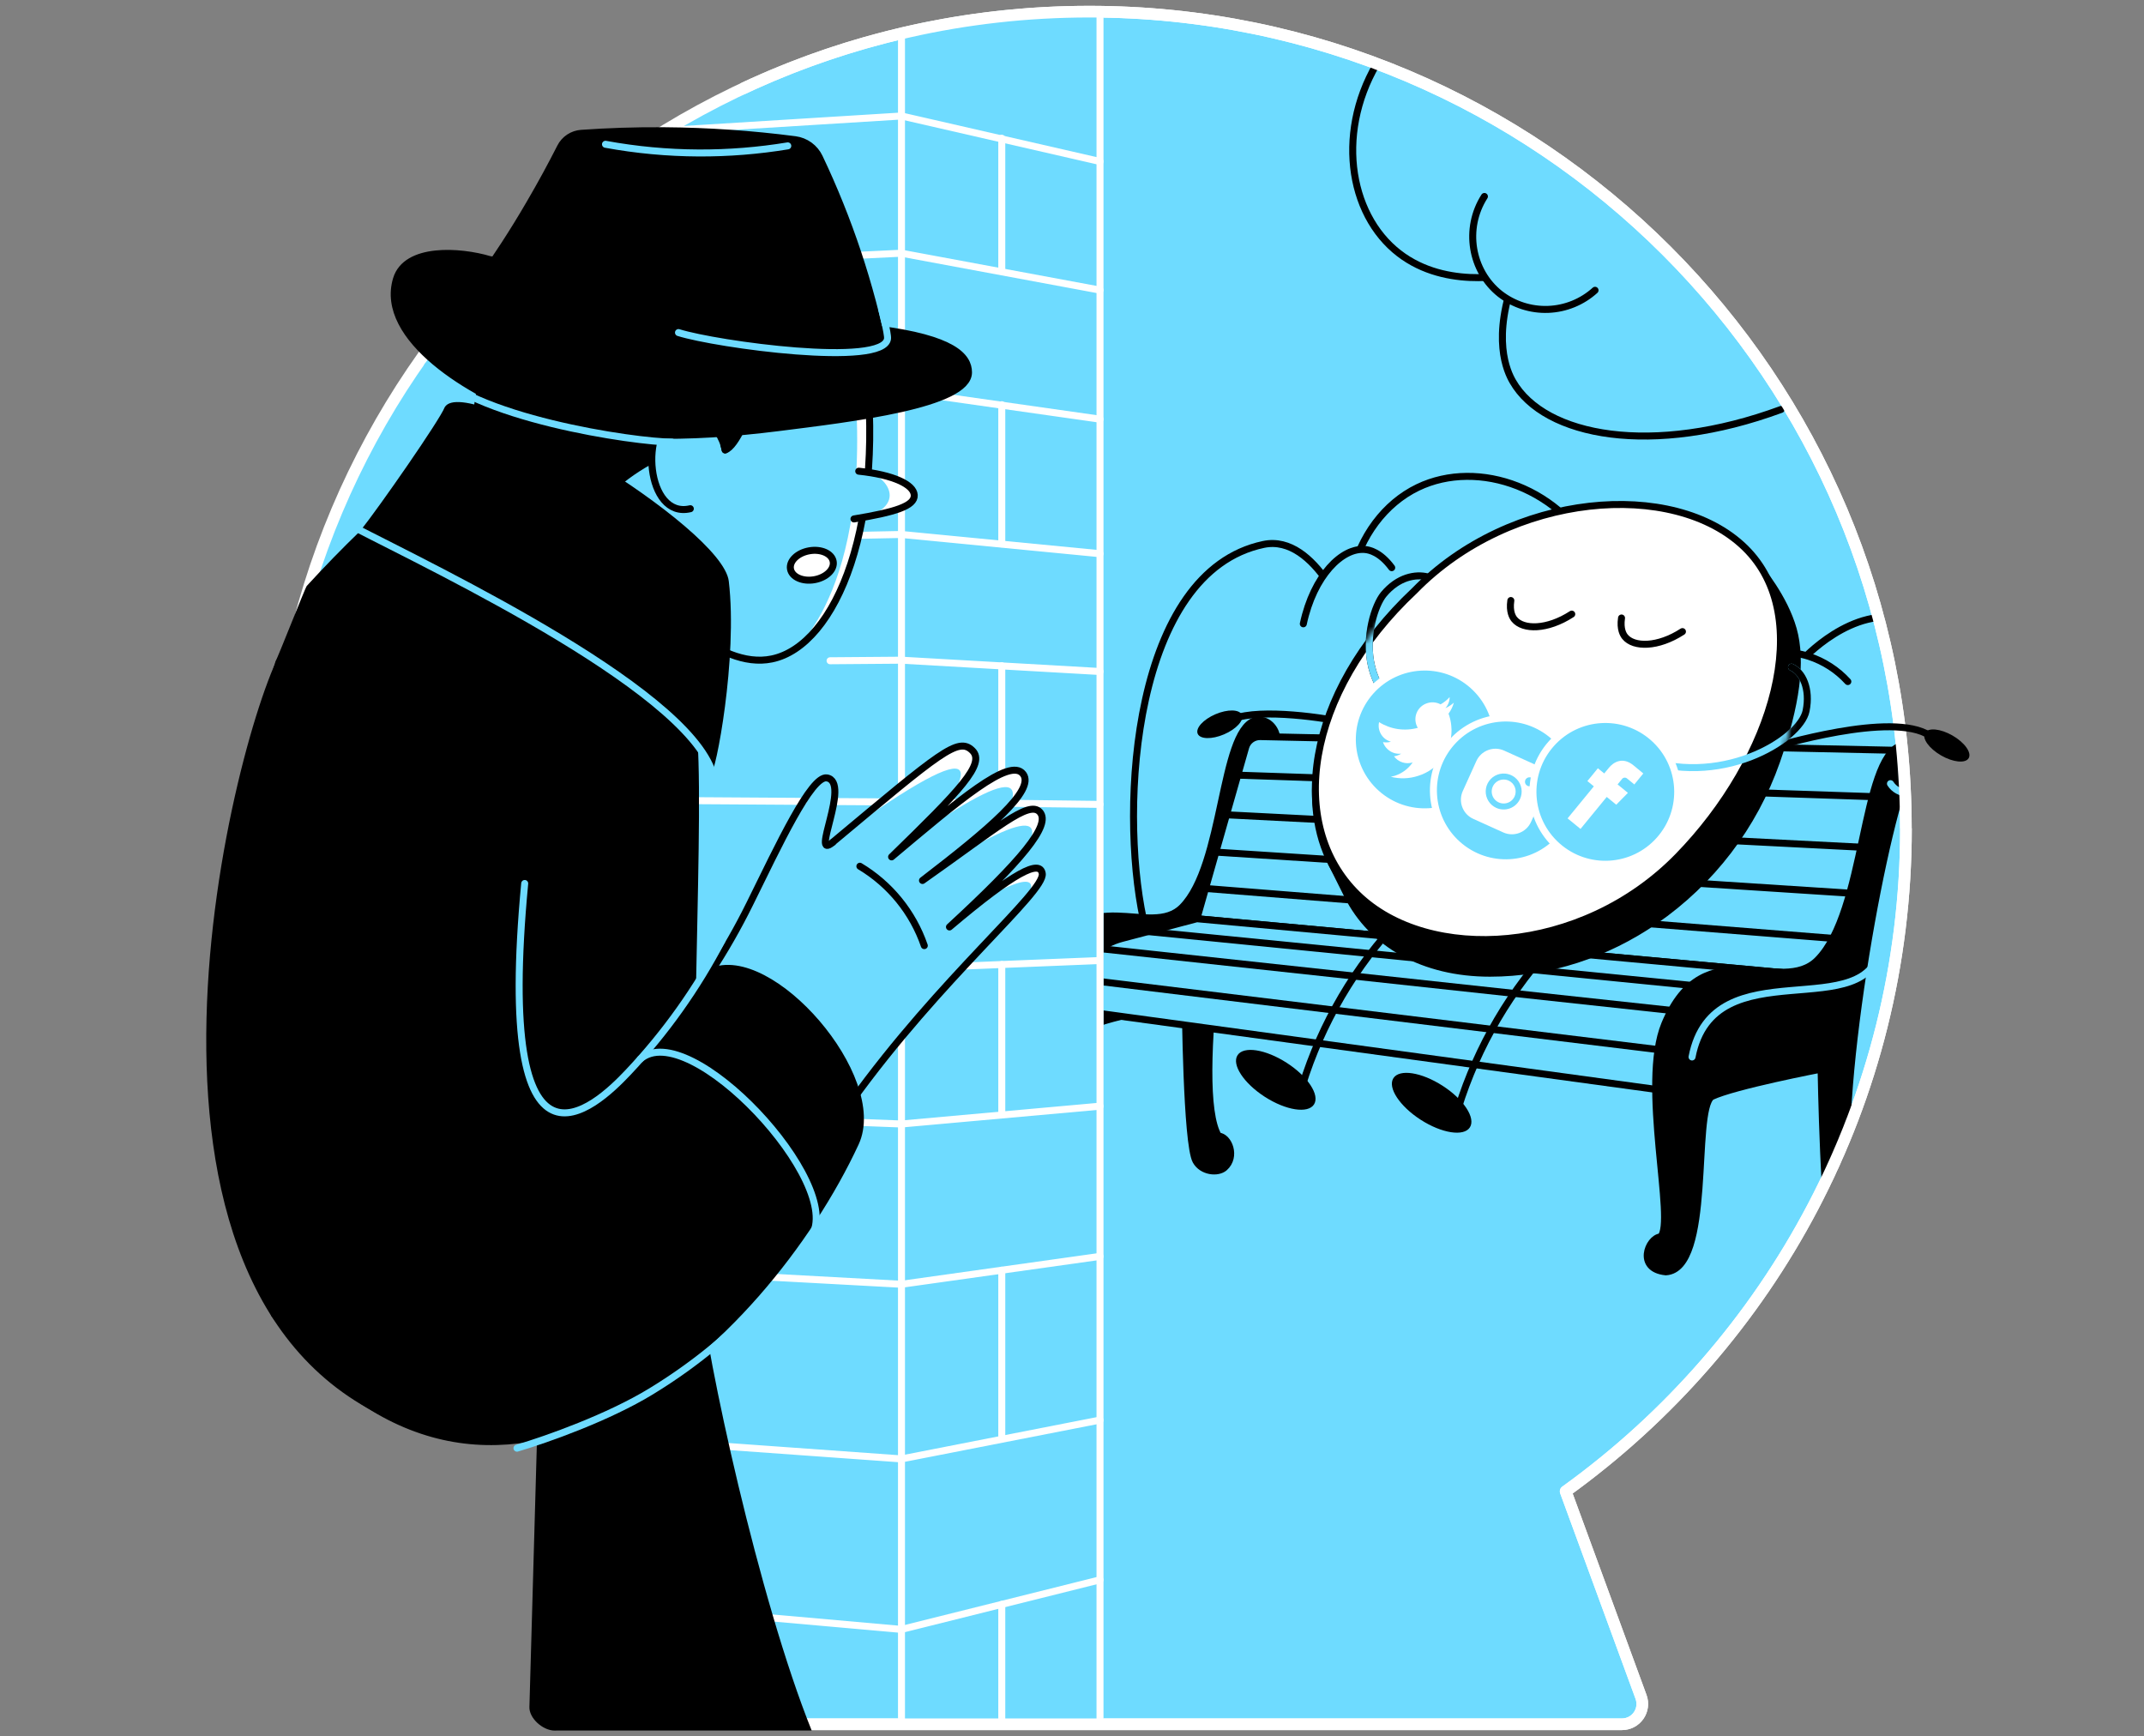 <svg width="368" height="298" viewBox="0 0 368 298" fill="none" xmlns="http://www.w3.org/2000/svg">
<rect x="0" y="0" width="368" height="298" fill="#808080" stroke="none"/>
<path d="M327.125 142.154C327.125 64.736 264.379 2 186.975 2C109.571 2 46.825 64.753 46.825 142.154C46.825 189.033 69.867 230.507 105.233 255.948L92.28 291.225C92.085 291.752 92.02 292.318 92.091 292.875C92.162 293.433 92.367 293.965 92.688 294.426C93.009 294.887 93.437 295.263 93.936 295.523C94.434 295.783 94.987 295.919 95.549 295.918H278.397C278.959 295.919 279.512 295.783 280.01 295.524C280.507 295.265 280.935 294.889 281.257 294.429C281.579 293.969 281.785 293.438 281.857 292.881C281.93 292.325 281.867 291.759 281.674 291.232L268.734 255.948C304.083 230.507 327.143 189.033 327.143 142.154" fill="#6EDBFF"/>
<path d="M327.125 142.154C327.125 64.736 264.379 2 186.975 2C109.571 2 46.825 64.753 46.825 142.154C46.825 189.033 69.867 230.507 105.233 255.948L92.28 291.225C92.085 291.752 92.02 292.318 92.091 292.875C92.162 293.433 92.367 293.965 92.688 294.426C93.009 294.887 93.437 295.263 93.936 295.523C94.434 295.783 94.987 295.919 95.549 295.918H278.397C278.959 295.919 279.512 295.783 280.01 295.524C280.507 295.265 280.935 294.889 281.257 294.429C281.579 293.969 281.785 293.438 281.857 292.881C281.93 292.325 281.867 291.759 281.674 291.232L268.734 255.948C304.083 230.507 327.143 189.033 327.143 142.154" stroke="white" stroke-width="2" stroke-miterlimit="10" stroke-linejoin="round"/>
<mask id="mask0_5192_858" style="mask-type:alpha" maskUnits="userSpaceOnUse" x="46" y="2" width="282" height="294">
<path d="M327.125 142.154C327.125 64.736 264.379 2 186.975 2C109.571 2 46.825 64.753 46.825 142.154C46.825 189.033 69.867 230.507 105.233 255.948L92.28 291.225C92.085 291.752 92.02 292.318 92.091 292.875C92.162 293.433 92.367 293.965 92.688 294.426C93.009 294.887 93.437 295.263 93.936 295.523C94.434 295.783 94.987 295.919 95.549 295.918H278.397C278.959 295.919 279.512 295.783 280.01 295.524C280.507 295.265 280.935 294.889 281.257 294.429C281.579 293.969 281.785 293.438 281.857 292.881C281.93 292.325 281.867 291.759 281.674 291.232L268.734 255.948C304.083 230.507 327.143 189.033 327.143 142.154" fill="#C4C4C4"/>
</mask>
<g mask="url(#mask0_5192_858)">
<path d="M179.475 197.02C177.633 197.176 175.808 201.793 180.277 202.232C187.262 201.793 184.183 178.312 187.089 176.09C190.418 174.486 203.444 171.987 203.444 171.987C203.444 171.987 203.644 196.246 205.269 199.229C206.306 201.109 209.019 201.403 210.17 200.383C212.271 198.524 210.92 195.064 209.133 194.971C204.398 187.194 210.968 144.735 215.354 130.703C217.466 130.89 219.156 128.761 219.156 126.902C219.156 125.042 217.486 123.128 215.354 123.698C209.451 125.81 210.097 148.396 202.95 155.681C197.447 161.287 186.049 150.953 180.108 165.268C176.375 174.261 181.801 194.933 179.475 197.02Z" fill="black" stroke="black" stroke-width="1.2" stroke-miterlimit="10"/>
<path d="M216.304 126.414C215.743 126.403 215.194 126.577 214.743 126.91C214.291 127.244 213.963 127.717 213.809 128.257L210.512 139.831L205.435 157.672L313.716 167.643L327.195 128.806L216.304 126.414Z" fill="#6EDBFF" stroke="black" stroke-width="1.2" stroke-linecap="round" stroke-linejoin="round"/>
<path d="M184.621 168.217L182.779 173.111L289.091 187.626L292.315 173.999L313.712 167.636L205.434 157.672L192.574 161.055C190.773 161.528 189.112 162.424 187.728 163.67C186.345 164.916 185.279 166.475 184.621 168.217Z" fill="#6EDBFF" stroke="black" stroke-width="1.2" stroke-linecap="round" stroke-linejoin="round"/>
<path d="M324.416 136.824L212.45 133.033" stroke="black" stroke-width="1.2" stroke-linecap="round" stroke-linejoin="round"/>
<path d="M290.691 180.873L184.718 167.957" stroke="black" stroke-width="1.2" stroke-linecap="round" stroke-linejoin="round"/>
<path d="M321.402 145.499L210.515 139.835" stroke="black" stroke-width="1.2" stroke-linecap="round" stroke-linejoin="round"/>
<path d="M304.121 170.484L197.019 159.874" stroke="black" stroke-width="1.2" stroke-linecap="round" stroke-linejoin="round"/>
<path d="M315.965 161.152L206.91 152.477" stroke="black" stroke-width="1.2" stroke-linecap="round" stroke-linejoin="round"/>
<path d="M319.042 153.386L208.687 146.239" stroke="black" stroke-width="1.2" stroke-linecap="round" stroke-linejoin="round"/>
<path d="M285.012 212.279C282.89 212.459 280.792 217.768 285.932 218.272C293.964 217.768 290.425 190.768 293.767 188.204C297.593 186.358 312.575 183.483 312.575 183.483C312.575 183.483 313.045 211.26 314.67 214.809C315.727 217.111 319.812 217.992 321.07 215.632C321.273 215.253 321.416 214.845 321.495 214.422C321.907 212.238 320.998 209.12 318.8 209.107C313.353 200.162 321.219 152.146 326.272 136.009C328.691 136.223 330.637 133.776 330.658 131.633C330.678 129.491 328.736 127.293 326.272 127.949C319.484 130.369 320.227 156.348 312.008 164.726C305.68 171.175 292.574 159.293 285.742 175.751C281.446 186.116 287.687 209.881 285.012 212.279Z" fill="black" stroke="black" stroke-width="1.2" stroke-miterlimit="10"/>
<path d="M188.807 162.801L292.319 173.995" stroke="black" stroke-width="1.2" stroke-linecap="round" stroke-linejoin="round"/>
<path d="M290.425 181.398C294.095 162.327 321.029 176.56 322.913 161.958" stroke="#6EDBFF" stroke-width="1.2" stroke-linecap="round" stroke-linejoin="round"/>
<path d="M154.733 312.573H188.807V271.131V113.302V-3.844H154.733V312.573Z" fill="#6EDBFF"/>
<path d="M154.733 312.573H188.807V113.302V-3.844H154.733V312.573Z" stroke="#6EDBFF" stroke-width="1.2" stroke-miterlimit="10"/>
<path d="M154.733 19.903L188.807 27.714" stroke="white" stroke-width="1.2" stroke-linecap="round" stroke-linejoin="round"/>
<path d="M154.733 43.456L188.807 49.788" stroke="white" stroke-width="1.2" stroke-linecap="round" stroke-linejoin="round"/>
<path d="M188.807 71.939L154.733 67.093" stroke="white" stroke-width="1.2" stroke-linecap="round" stroke-linejoin="round"/>
<path d="M188.807 95.026L154.733 91.725" stroke="white" stroke-width="1.2" stroke-linecap="round" stroke-linejoin="round"/>
<path d="M154.733 113.302L188.807 115.244" stroke="white" stroke-width="1.2" stroke-linecap="round" stroke-linejoin="round"/>
<path d="M154.733 137.636L188.807 138.051" stroke="white" stroke-width="1.2" stroke-linecap="round" stroke-linejoin="round"/>
<path d="M154.733 166.229L188.299 164.867" stroke="white" stroke-width="1.2" stroke-linecap="round" stroke-linejoin="round"/>
<path d="M154.733 192.901L188.807 189.842" stroke="white" stroke-width="1.2" stroke-linecap="round" stroke-linejoin="round"/>
<path d="M188.807 215.621L154.733 220.408" stroke="white" stroke-width="1.2" stroke-linecap="round" stroke-linejoin="round"/>
<path d="M154.733 250.38L188.807 243.709" stroke="white" stroke-width="1.2" stroke-linecap="round" stroke-linejoin="round"/>
<path d="M154.733 279.64L188.807 271.131" stroke="white" stroke-width="1.2" stroke-linecap="round" stroke-linejoin="round"/>
<path d="M154.733 279.64L121.841 276.723" stroke="white" stroke-width="1.2" stroke-linecap="round" stroke-linejoin="round"/>
<path d="M154.733 19.907L119.549 22.084L102.531 23.134" stroke="white" stroke-width="1.2" stroke-linecap="round" stroke-linejoin="round"/>
<path d="M154.733 43.456L99.023 46.145" stroke="white" stroke-width="1.2" stroke-linecap="round" stroke-linejoin="round"/>
<path d="M154.732 91.725L92.259 92.993" stroke="white" stroke-width="1.2" stroke-linecap="round" stroke-linejoin="round"/>
<path d="M154.733 113.302L142.477 113.399" stroke="white" stroke-width="1.2" stroke-linecap="round" stroke-linejoin="round"/>
<path d="M137.846 137.529L99.037 137.284" stroke="white" stroke-width="1.2" stroke-linecap="round" stroke-linejoin="round"/>
<path d="M154.732 137.636L143.749 137.567" stroke="white" stroke-width="1.2" stroke-linecap="round" stroke-linejoin="round"/>
<path d="M154.733 192.901L100.872 190.834" stroke="white" stroke-width="1.2" stroke-linecap="round" stroke-linejoin="round"/>
<path d="M154.732 220.408L100.422 217.46" stroke="white" stroke-width="1.2" stroke-linecap="round" stroke-linejoin="round"/>
<path d="M154.733 250.38L117.935 247.743" stroke="white" stroke-width="1.2" stroke-linecap="round" stroke-linejoin="round"/>
<path d="M171.948 23.722V46.55" stroke="white" stroke-width="1.2" stroke-linecap="round" stroke-linejoin="round"/>
<path d="M171.948 69.461V93.339" stroke="white" stroke-width="1.2" stroke-linecap="round" stroke-linejoin="round"/>
<path d="M171.948 114.256V137.834" stroke="white" stroke-width="1.2" stroke-linecap="round" stroke-linejoin="round"/>
<path d="M171.948 165.531V190.996" stroke="white" stroke-width="1.2" stroke-linecap="round" stroke-linejoin="round"/>
<path d="M171.948 217.982V246.955" stroke="white" stroke-width="1.2" stroke-linecap="round" stroke-linejoin="round"/>
<path d="M171.948 275.34V303.497" stroke="white" stroke-width="1.2" stroke-linecap="round" stroke-linejoin="round"/>
<path d="M154.733 312.573H188.807V271.131V113.302V-3.844H154.733V312.573Z" stroke="white" stroke-width="1.2" stroke-linecap="round" stroke-linejoin="round"/>
<path d="M237.705 8.774C229.358 20.705 230.927 35.549 239.346 42.831C247.434 49.826 258.822 47.244 260.183 46.916C255.901 58.045 258.701 63.803 259.655 65.465C265.126 74.997 283.661 78.395 305.718 70.266" stroke="black" stroke-width="1.2" stroke-linecap="round" stroke-linejoin="round"/>
<path d="M196.227 157.672C192.08 138.252 194.53 98.16 216.864 93.439C221.443 92.472 225.159 95.993 227.678 99.612C227.942 99.99 228.31 100.283 228.738 100.456C229.165 100.63 229.633 100.676 230.086 100.589C230.539 100.502 230.957 100.286 231.289 99.966C231.622 99.647 231.855 99.238 231.96 98.789C233.502 92.057 237.649 86.399 243.366 83.648C253.734 78.664 268.302 83.693 274.436 96.588C292.308 91.922 298.954 114.021 298.954 114.021L309.271 113.329C309.271 113.329 317.963 103.631 327.305 106.372C331.985 107.755 336.575 115.659 334.968 143.149" stroke="black" stroke-width="1.2" stroke-linecap="round" stroke-linejoin="round"/>
<path d="M324.481 134.492C324.8 134.989 325.241 135.397 325.762 135.676C326.283 135.955 326.866 136.096 327.457 136.085C329.206 136.085 330.882 133.901 330.63 131.246" stroke="#6EDBFF" stroke-width="1.2" stroke-linecap="round" stroke-linejoin="round"/>
</g>
<path d="M327.125 142.154C327.125 64.736 264.379 2 186.975 2C165.704 2 145.54 6.739 127.481 15.218M105.233 255.948L92.28 291.225C92.085 291.752 92.02 292.318 92.091 292.875C92.162 293.433 92.367 293.965 92.688 294.426C93.009 294.887 93.437 295.263 93.936 295.523C94.434 295.783 94.987 295.919 95.549 295.918H278.397C278.958 295.919 279.512 295.783 280.009 295.524C280.507 295.265 280.935 294.889 281.257 294.429C281.579 293.969 281.784 293.438 281.857 292.881C281.93 292.325 281.867 291.759 281.674 291.232L268.734 255.948C304.083 230.507 327.143 189.033 327.143 142.154" stroke="white" stroke-width="2" stroke-miterlimit="10" stroke-linejoin="round"/>
<path d="M92.169 247.059C63.608 221.41 45.629 184.215 45.629 142.811C45.616 128.799 43.178 126.858 47.301 113.467C47.578 113.159 52.379 100.86 52.662 100.549C55.742 97.186 58.804 94.055 61.811 91.148L69.196 89.994L117.382 111.187C118.931 118.407 118.177 119.858 119.729 127.085C120.866 144.711 117.614 196.191 120.209 221.003C121.108 232.304 130.289 274.618 139.32 297H95.194C93.141 297 90.78 294.84 90.87 292.929L92.169 247.059Z" fill="black"/>
<path d="M138.233 148.482C156.727 133.026 164.461 126.428 166.895 128.782C169.238 131.056 164.762 135.649 153.049 147.048C164.43 137.509 173.354 129.802 175.632 132.84C177.705 135.604 169.87 142.251 158.351 151.098C171.18 142.085 176.558 137.281 178.469 139.354C180.498 141.59 175.245 147.763 162.968 159.086C174.17 149.609 178.497 147.49 178.894 149.913C179.409 153.079 161.423 167.767 146.085 189.123L138.233 148.482Z" fill="#6EDBFF"/>
<path d="M164.693 132.193C165.232 132.779 164.799 134.265 163.394 136.652C167.195 132.466 168.336 130.189 166.895 128.792C164.769 126.719 158.6 131.516 144.686 143.094C156.752 134.454 163.421 130.82 164.693 132.193Z" fill="white"/>
<path d="M173.558 135.414C174.021 135.891 173.945 136.893 173.33 138.411C175.587 135.936 176.524 134.035 175.632 132.85C173.683 130.247 166.853 135.528 157.781 143.094C167.041 136.67 172.3 134.11 173.558 135.414Z" fill="white"/>
<path d="M163.87 147.175C171.515 142.567 175.867 140.866 176.924 142.071C177.406 142.615 177.208 143.757 176.33 145.499C178.725 142.441 179.44 140.436 178.469 139.354C176.872 137.592 172.787 140.737 163.87 147.175Z" fill="white"/>
<path d="M178.895 149.913C178.577 147.977 175.746 148.945 168.903 154.25C173.495 151.693 176.133 150.813 176.817 151.61C177.163 152.018 177.011 152.854 176.347 154.126C178.065 152.104 179.019 150.673 178.895 149.913Z" fill="white"/>
<path d="M148.28 59.739C152.338 89.634 143.521 110.807 132.479 113.088C123.147 115.02 112.976 103.276 109.824 99.377L100.426 87.253L107.387 65.825L148.28 59.739Z" fill="#6EDBFF"/>
<path d="M148.28 59.739L146.092 60.063C151.256 100.777 135.378 112.148 136.737 111.214C145.636 105.028 151.799 85.663 148.28 59.739Z" fill="white"/>
<path d="M139.78 99.49C141.805 99.135 143.252 97.736 143.011 96.365C142.77 94.995 140.934 94.172 138.909 94.527C136.884 94.883 135.438 96.282 135.678 97.653C135.919 99.023 137.756 99.846 139.78 99.49Z" fill="white" stroke="black" stroke-width="1.2" stroke-linecap="round" stroke-linejoin="round"/>
<path d="M148.28 59.739C152.338 89.634 143.521 110.807 132.479 113.088C123.147 115.02 112.976 103.276 109.824 99.377L100.426 87.253L107.387 65.825L148.28 59.739Z" stroke="black" stroke-width="1.2" stroke-linecap="round" stroke-linejoin="round"/>
<path d="M145.56 80.628C151.501 81.25 156.82 83.154 156.924 84.965C157.034 86.863 151.826 88.421 144.827 89.579" fill="#6EDBFF"/>
<path d="M146.576 89.061C153.564 87.906 157.034 86.862 156.924 84.965C156.82 83.154 153.336 81.488 147.395 80.866C150.485 80.866 152.693 83.071 152.707 84.993C152.711 87.115 150.132 88.673 146.576 89.061Z" fill="white"/>
<path d="M147.395 80.866C153.336 81.488 156.82 83.154 156.924 84.965C157.034 86.862 153.564 87.906 146.576 89.061" stroke="black" stroke-width="1.2" stroke-linecap="round" stroke-linejoin="round"/>
<path d="M83.045 63.827C82.672 65.465 82.333 67.214 82.056 69.07C81.631 71.913 81.377 74.78 81.296 77.655L100.426 88.673C104.084 83.924 108.869 80.164 114.347 77.731C114.434 77.537 115.764 74.62 118.84 74.161C121.363 73.777 123.257 71.551 124.47 77.216C126.361 76.642 128.894 70.262 128.414 69.906L83.045 63.827Z" fill="black" stroke="black" stroke-width="1.2" stroke-linecap="round" stroke-linejoin="round"/>
<path d="M123.997 75.72C123.306 73.138 119.051 69.844 115.723 71.006C109.671 73.138 110.884 89.13 118.488 87.315" fill="#6EDBFF"/>
<path d="M124.46 77.216C123.689 72.803 119.051 69.83 115.723 70.995C109.671 73.127 110.884 89.119 118.488 87.305" stroke="black" stroke-width="1.2" stroke-linecap="round" stroke-linejoin="round"/>
<path d="M96.811 126.166C92.287 110.817 63.715 86.918 49.195 111.256C41.15 124.735 15.45 222.955 69.369 243.972C91.212 252.492 112.398 239.517 125.013 221.234L98.266 204.137L96.811 126.166Z" fill="black" stroke="black" stroke-width="1.2" stroke-linecap="round" stroke-linejoin="round"/>
<path d="M61.814 91.141C65.197 86.893 75.521 72.025 76.33 69.889C79.934 63.827 123.983 90.398 125.089 99.736C126.658 112.956 122.794 132.915 122.016 132.85C119.276 116.098 75.638 98.226 61.814 91.141Z" fill="black"/>
<path d="M122.677 134.194C120.755 119.461 74.491 97.604 60.618 90.398" stroke="#6EDBFF" stroke-width="1.2" stroke-linecap="round" stroke-linejoin="round"/>
<path d="M94.132 196.153C108.788 185.481 120.637 171.414 128.666 155.16C133.636 145.095 139.239 133.061 141.927 133.503C146.147 134.195 138.9 147.926 142.937 144.563" stroke="black" stroke-width="1.2" stroke-linecap="round" stroke-linejoin="round"/>
<path d="M142.937 144.538C161.43 129.096 164.462 126.428 166.881 128.792C169.224 131.066 164.748 135.66 153.035 147.058C164.417 137.519 173.34 129.812 175.618 132.85C177.692 135.615 169.857 142.261 158.337 151.109C171.18 142.085 176.558 137.28 178.469 139.354C180.498 141.59 175.245 147.763 162.968 159.085C174.17 149.609 178.497 147.49 178.894 149.913C179.409 153.079 161.424 167.767 146.085 189.123C125.251 218.154 110.649 257.962 76.814 244.183C60.728 237.616 44.581 210.883 49.42 140.937C49.639 137.39 50.337 133.888 51.494 130.527C60.932 103.804 92.276 110.827 96.811 126.165" stroke="black" stroke-width="1.2" stroke-linecap="round" stroke-linejoin="round"/>
<path d="M147.589 148.665C152.765 151.762 156.682 156.587 158.648 162.289" stroke="black" stroke-width="1.2" stroke-linecap="round" stroke-linejoin="round"/>
<path d="M146.835 196.153C152.02 184.938 132.174 162.283 122.034 166.776C114.591 178.177 105.138 188.131 94.136 196.153C81.87 204.714 59.346 216.966 47.08 225.53C84.175 274.77 131.013 230.251 146.835 196.153Z" fill="black" stroke="black" stroke-width="1.2" stroke-linecap="round" stroke-linejoin="round"/>
<path d="M109.896 181.762C118.305 174.414 145.187 203.255 139.249 212.207" stroke="#6EDBFF" stroke-width="1.2" stroke-linecap="round" stroke-linejoin="round"/>
<path d="M123.952 161.349C119.642 169.621 114.21 177.258 107.808 184.042C102.071 190.122 84.911 206.106 90.061 151.62" stroke="#6EDBFF" stroke-width="1.2" stroke-linecap="round" stroke-linejoin="round"/>
<path d="M130.246 223.736C126.275 228.167 120.137 233.676 111.738 238.798C104.442 243.25 93.997 246.978 88.736 248.536" stroke="#6EDBFF" stroke-width="1.2" stroke-linecap="round" stroke-linejoin="round"/>
<path d="M84.013 44.538C79.001 43.049 69.715 42.375 68.046 47.915C64.997 58.056 80.882 67.74 91.679 71.441C103.388 75.454 118.046 75.35 133.591 73.391C146.137 71.811 166.235 69.464 166.235 63.91C166.235 61.204 163.667 58.097 150.523 56.459L84.013 44.538Z" fill="black" stroke="black" stroke-width="1.2" stroke-linecap="round" stroke-linejoin="round"/>
<path d="M82.336 48.24C85.167 44.241 88.081 39.817 90.921 34.923C92.867 31.595 94.623 28.357 96.203 25.246C96.543 24.576 97.051 24.007 97.677 23.592C98.304 23.178 99.027 22.933 99.776 22.882C104.228 22.571 108.973 22.398 113.978 22.436C121.505 22.491 129.023 23.006 136.487 23.977C137.377 24.095 138.222 24.433 138.947 24.961C139.671 25.489 140.252 26.191 140.635 27.002C145.695 37.64 149.433 48.858 151.764 60.405C147.979 71.406 82.336 57.813 82.336 48.24Z" fill="black" stroke="black" stroke-width="1.2" stroke-linecap="round" stroke-linejoin="round"/>
<path d="M116.456 57.077C122.981 59.13 151.767 63.087 152.337 58.114C152.431 57.312 151.342 53.089 151.342 53.089" stroke="#6EDBFF" stroke-width="1.2" stroke-linecap="round" stroke-linejoin="round"/>
<path d="M103.927 24.762C109.2 25.729 114.548 26.227 119.908 26.252C125.036 26.275 130.156 25.868 135.216 25.035" stroke="#6EDBFF" stroke-width="1.2" stroke-linecap="round" stroke-linejoin="round"/>
<path d="M73.395 62.763C80.501 71.749 109.191 75.872 115.322 75.872" stroke="#6EDBFF" stroke-width="1.2" stroke-linecap="round" stroke-linejoin="round"/>
<path d="M317.165 116.969C315.348 114.973 313.043 113.484 310.477 112.649C303.959 110.575 298.349 113.748 297.344 114.332" fill="#6EDBFF"/>
<path d="M317.165 116.969C315.348 114.973 313.043 113.484 310.477 112.649C303.959 110.575 298.349 113.748 297.344 114.332" stroke="black" stroke-width="1.2" stroke-linecap="round" stroke-linejoin="round"/>
<path d="M211.711 123.359C216.418 121.517 227.834 123.228 231.29 124.095" stroke="black" stroke-width="1.2" stroke-linecap="round" stroke-linejoin="round"/>
<path d="M210.104 126.027C212.197 125.13 213.562 123.631 213.154 122.678C212.746 121.725 210.718 121.68 208.625 122.577C206.532 123.474 205.166 124.974 205.575 125.927C205.983 126.879 208.011 126.924 210.104 126.027Z" fill="black"/>
<path d="M302 97.5L287.705 123.111H271.139L268.817 129.743L263.245 131.699L266.117 137.443H286.612C284.141 142.064 279.973 146.153 275.062 148.752C270.717 151.092 265.858 152.312 260.923 152.301C251.024 152.301 244.928 145.735 245.004 136.942C245.035 132.321 246.787 127.313 249.998 122.692C256.088 113.872 266.791 107.319 276.69 107.319C282.13 107.24 286.657 109.234 289.291 112.901L303.848 102.273L300.976 96.533H297.524C293.21 93.903 287.846 92.524 281.836 92.593C267.49 92.593 251.591 100.525 240.739 113.105C231.67 123.622 227.326 136.012 229.023 146.53C229.023 146.606 229.05 146.682 229.064 146.758L228.065 147.176L231.286 153.646C235.468 162.01 244.333 167.021 255.735 167.021C265.969 167.021 275.753 163.727 284.034 158.035C293.722 151.353 301.038 141.769 304.93 130.662C308.316 121 309.344 113.5 307.795 107.993C306.247 102.487 302 97.5 302 97.5Z" fill="black" stroke="black" stroke-width="1.2" stroke-linecap="round" stroke-linejoin="round"/>
<path d="M273.801 101.599C279.241 101.516 283.768 103.514 286.402 107.177L300.959 96.553C296.314 90.235 288.427 86.762 278.964 86.876C264.618 86.876 248.719 94.808 237.867 107.391L247.109 116.975C253.198 108.148 263.902 101.599 273.801 101.599Z" fill="white"/>
<path d="M281.155 152.322C290.848 145.64 298.168 136.052 302.061 124.942C302.936 122.481 303.604 119.952 304.059 117.38H268.271L263.245 131.713H283.74C281.269 136.334 277.101 140.422 272.19 143.021" stroke="black" stroke-width="1.2" stroke-linecap="round" stroke-linejoin="round"/>
<path d="M226.15 140.806C228.186 153.372 238.523 161.304 252.87 161.304C263.104 161.304 272.888 158.011 281.172 152.318L272.186 143.018C267.832 145.364 262.962 146.586 258.016 146.574C248.118 146.574 242.021 140.025 242.097 131.215" stroke="black" stroke-width="1.2" stroke-linecap="round" stroke-linejoin="round"/>
<path d="M237.867 107.385C228.798 117.899 224.457 130.289 226.15 140.806L242.114 131.219C242.146 126.598 243.901 121.593 247.109 116.969" stroke="black" stroke-width="1.2" stroke-linecap="round" stroke-linejoin="round"/>
<path d="M238.904 159.21C231.416 167.555 225.951 177.513 222.933 188.311" stroke="black" stroke-width="1.2" stroke-miterlimit="10"/>
<path d="M225.537 189.545C226.575 187.934 224.478 184.736 220.855 182.403C217.231 180.069 213.452 179.484 212.415 181.095C211.377 182.706 213.474 185.904 217.097 188.237C220.721 190.571 224.5 191.156 225.537 189.545Z" fill="black"/>
<path d="M265.658 163.143C258.171 171.485 252.706 181.439 249.687 192.234" stroke="black" stroke-width="1.2" stroke-miterlimit="10"/>
<path d="M252.291 193.481C253.329 191.87 251.232 188.672 247.609 186.339C243.985 184.005 240.206 183.42 239.169 185.031C238.131 186.642 240.228 189.84 243.851 192.174C247.475 194.507 251.254 195.093 252.291 193.481Z" fill="black"/>
<path d="M332.299 127.192C327.64 121.479 307.512 127.383 304.059 128.25" stroke="black" stroke-width="1.2" stroke-linecap="round" stroke-linejoin="round"/>
<path d="M337.91 130.11C338.454 129.168 337.215 127.434 335.142 126.237C333.069 125.04 330.947 124.834 330.403 125.776C329.859 126.718 331.099 128.452 333.172 129.649C335.245 130.846 337.366 131.052 337.91 130.11Z" fill="black"/>
<path d="M254.788 33.717C251.273 39.212 252.5 46.505 257.47 50.438C259.827 52.268 262.754 53.21 265.736 53.097C268.718 52.983 271.565 51.823 273.776 49.819" fill="#6EDBFF"/>
<path d="M254.788 33.717C251.273 39.212 252.5 46.505 257.47 50.438C259.827 52.268 262.754 53.21 265.736 53.097C268.718 52.983 271.565 51.823 273.776 49.819" stroke="black" stroke-width="1.2" stroke-linecap="round" stroke-linejoin="round"/>
<path d="M223.704 107.06C225.466 98.793 230.395 93.888 234.352 94.314C235.043 94.386 236.892 94.749 238.876 97.424" fill="#6EDBFF"/>
<path d="M223.704 107.06C225.466 98.793 230.395 93.888 234.352 94.314C235.043 94.386 236.892 94.749 238.876 97.424" stroke="black" stroke-width="1.2" stroke-linecap="round" stroke-linejoin="round"/>
<path d="M288 147C271.495 163.924 245.173 165.372 233 153.5C220.827 141.628 224 119 242.803 101.365C259.308 84.441 287.327 82.128 299.5 94C311.673 105.872 304.505 130.076 288 147Z" fill="white" stroke="black" stroke-width="1.2"/>
<path d="M252.5 125.5C230 124 234.549 105.541 237.5 102C240 99 243 98.5 245 99" stroke="black" stroke-width="1.2" stroke-linecap="round" stroke-linejoin="round"/>
<mask id="mask1_5192_858" style="mask-type:alpha" maskUnits="userSpaceOnUse" x="225" y="85" width="81" height="77">
<path d="M288 147C271.495 163.924 245.173 165.371 233 153.5C220.827 141.628 224 119 242.803 101.364C259.308 84.44 287.327 82.128 299.5 94C311.673 105.871 302.5 131 288 147Z" fill="white" stroke="black" stroke-width="1.2"/>
</mask>
<g mask="url(#mask1_5192_858)">
<path d="M252.5 125.5C230 124 234.549 105.541 237.5 102" stroke="#6EDBFF" stroke-width="1.2" stroke-linecap="round" stroke-linejoin="round"/>
</g>
<path d="M281 129.91C295 135.5 309 127.001 310 122C310.766 118.171 309.379 115.35 307.5 114.5" stroke="#6EDBFF" stroke-width="1.2" stroke-linecap="round" stroke-linejoin="round"/>
<mask id="mask2_5192_858" style="mask-type:alpha" maskUnits="userSpaceOnUse" x="227" y="91" width="99" height="77">
<path d="M302 97.5L325 140.5L283 145.5L271.139 123.111L268.817 129.743L263.245 131.699L266.117 137.444H286.612C284.141 142.064 279.973 146.153 275.062 148.752C270.717 151.092 265.858 152.312 260.923 152.302C251.024 152.302 244.928 145.735 245.004 136.942C245.035 132.322 246.787 127.314 249.998 122.693C256.088 113.873 266.791 107.32 276.69 107.32C282.13 107.24 286.657 109.234 289.291 112.901L303.848 102.274L300.976 96.533H297.524C293.21 93.903 287.846 92.524 281.836 92.593C267.49 92.593 251.591 100.525 240.739 113.105C231.67 123.622 227.326 136.013 229.023 146.53C229.023 146.606 229.05 146.682 229.064 146.758L228.065 147.176L231.286 153.646C235.468 162.01 244.333 167.021 255.735 167.021C265.969 167.021 275.753 163.728 284.034 158.035C293.722 151.353 302.108 142.607 306 131.5C308.162 125.329 308.926 119.698 308.793 115C308.717 112.342 307.059 120.99 306.5 119C304.952 113.494 302 97.5 302 97.5Z" fill="black" stroke="black" stroke-width="1.2" stroke-linecap="round" stroke-linejoin="round"/>
</mask>
<g mask="url(#mask2_5192_858)">
<path d="M281 129.91C295 135.5 309 127.001 310 122C310.766 118.171 309.379 115.35 307.5 114.5" stroke="black" stroke-width="1.2" stroke-linecap="round" stroke-linejoin="round"/>
</g>
<path d="M269.778 105.395C265.551 108.137 261.406 108.126 259.918 106.279C259.657 105.957 259.031 105.025 259.322 103.061" stroke="black" stroke-width="1.2" stroke-linecap="round" stroke-linejoin="round"/>
<path d="M288.778 108.395C284.551 111.137 280.406 111.126 278.917 109.279C278.657 108.957 278.03 108.025 278.322 106.061" stroke="black" stroke-width="1.2" stroke-linecap="round" stroke-linejoin="round"/>
<circle cx="244.54" cy="126.903" r="12.424" transform="rotate(41.621 244.54 126.903)" fill="#6EDBFF" stroke="white" stroke-width="1.2"/>
<path d="M249.544 120.589C249.111 120.976 248.622 121.296 248.094 121.538C248.56 121.012 248.819 120.335 248.822 119.632C248.378 120.133 247.851 120.556 247.265 120.88C246.915 120.692 246.53 120.578 246.134 120.544C245.738 120.51 245.339 120.557 244.962 120.682C244.6 120.796 244.263 120.98 243.973 121.224C243.682 121.468 243.442 121.767 243.267 122.104C243.092 122.441 242.985 122.809 242.952 123.187C242.92 123.565 242.962 123.946 243.077 124.308C243.146 124.518 243.238 124.72 243.35 124.911C242.235 125.217 241.068 125.288 239.924 125.118C238.78 124.949 237.684 124.543 236.705 123.927C236.592 124.422 236.617 124.939 236.775 125.422C236.921 125.873 237.177 126.281 237.521 126.608C237.864 126.935 238.284 127.172 238.742 127.296C238.299 127.424 237.831 127.447 237.377 127.36L237.388 127.396C237.505 127.733 237.685 128.046 237.917 128.317C238.228 128.69 238.627 128.979 239.077 129.158C239.528 129.337 240.017 129.401 240.498 129.343C240.281 129.485 240.045 129.598 239.798 129.677C239.624 129.733 239.445 129.773 239.263 129.796C239.622 130.282 240.124 130.645 240.699 130.834C241.273 131.023 241.892 131.028 242.47 130.85C241.729 131.93 240.652 132.735 239.406 133.141C239.182 133.209 238.954 133.265 238.724 133.31C240.26 133.704 241.877 133.652 243.384 133.161C245.191 132.611 246.749 131.45 247.792 129.876C248.835 128.302 249.297 126.415 249.1 124.537C249.046 123.956 248.929 123.383 248.75 122.828L248.628 122.479C249.045 121.91 249.356 121.27 249.544 120.589V120.589Z" fill="white"/>
<circle cx="258.458" cy="135.648" r="12.424" transform="rotate(41.621 258.458 135.648)" fill="#6EDBFF" stroke="white" stroke-width="1.2"/>
<path d="M259.97 136.686C259.802 137.057 259.528 137.37 259.183 137.585C258.837 137.8 258.436 137.908 258.029 137.895C257.623 137.882 257.229 137.748 256.898 137.512C256.567 137.275 256.314 136.945 256.17 136.564C256.027 136.184 255.999 135.769 256.091 135.373C256.183 134.976 256.391 134.616 256.688 134.338C256.985 134.059 257.357 133.875 257.759 133.809C258.16 133.742 258.572 133.796 258.943 133.964C259.44 134.189 259.827 134.602 260.019 135.113C260.212 135.623 260.194 136.189 259.97 136.686ZM265.119 135.91L262.788 141.065C262.393 141.935 261.67 142.612 260.777 142.949C259.884 143.286 258.894 143.255 258.023 142.862L252.868 140.531C251.999 140.136 251.322 139.413 250.985 138.52C250.648 137.627 250.679 136.637 251.071 135.767L253.403 130.612C253.797 129.742 254.52 129.065 255.413 128.728C256.307 128.391 257.297 128.422 258.167 128.815L263.322 131.146C264.191 131.54 264.869 132.263 265.206 133.157C265.543 134.05 265.511 135.04 265.119 135.91V135.91ZM260.907 137.11C261.159 136.554 261.24 135.936 261.14 135.334C261.04 134.731 260.764 134.172 260.346 133.727C259.929 133.282 259.388 132.971 258.794 132.833C258.199 132.694 257.577 132.736 257.006 132.951C256.435 133.166 255.941 133.546 255.585 134.043C255.23 134.539 255.03 135.13 255.011 135.74C254.991 136.35 255.153 136.952 255.476 137.47C255.798 137.988 256.267 138.399 256.824 138.65C257.569 138.987 258.418 139.013 259.184 138.725C259.949 138.436 260.569 137.855 260.907 137.11V137.11ZM263.222 134.488C263.285 134.349 263.305 134.194 263.28 134.044C263.255 133.893 263.186 133.753 263.082 133.642C262.977 133.531 262.842 133.453 262.694 133.418C262.545 133.384 262.39 133.394 262.247 133.448C262.104 133.502 261.98 133.597 261.892 133.721C261.803 133.845 261.753 133.993 261.748 134.145C261.743 134.298 261.784 134.448 261.864 134.578C261.945 134.707 262.062 134.81 262.201 134.873C262.388 134.957 262.6 134.964 262.791 134.892C262.983 134.82 263.138 134.674 263.222 134.488Z" fill="white"/>
<circle cx="275.54" cy="135.903" r="12.424" transform="rotate(41.621 275.54 135.903)" fill="#6EDBFF" stroke="white" stroke-width="1.2"/>
<path d="M277.646 134.62L278.369 133.743C278.415 133.668 278.478 133.603 278.552 133.555C278.626 133.507 278.71 133.475 278.797 133.463C278.885 133.451 278.974 133.458 279.059 133.485C279.143 133.511 279.221 133.556 279.286 133.616L280.519 134.626L282.06 132.742L280.371 131.345C278.485 129.797 276.903 130.851 276.171 131.75L275.353 132.741L274.263 131.851L273.176 133.181L272.461 134.046L273.569 134.954L269.064 140.451L271.282 142.262L275.784 136.769L277.416 138.105L278.202 137.305L279.417 136.073L277.646 134.62Z" fill="white"/>
</svg>

